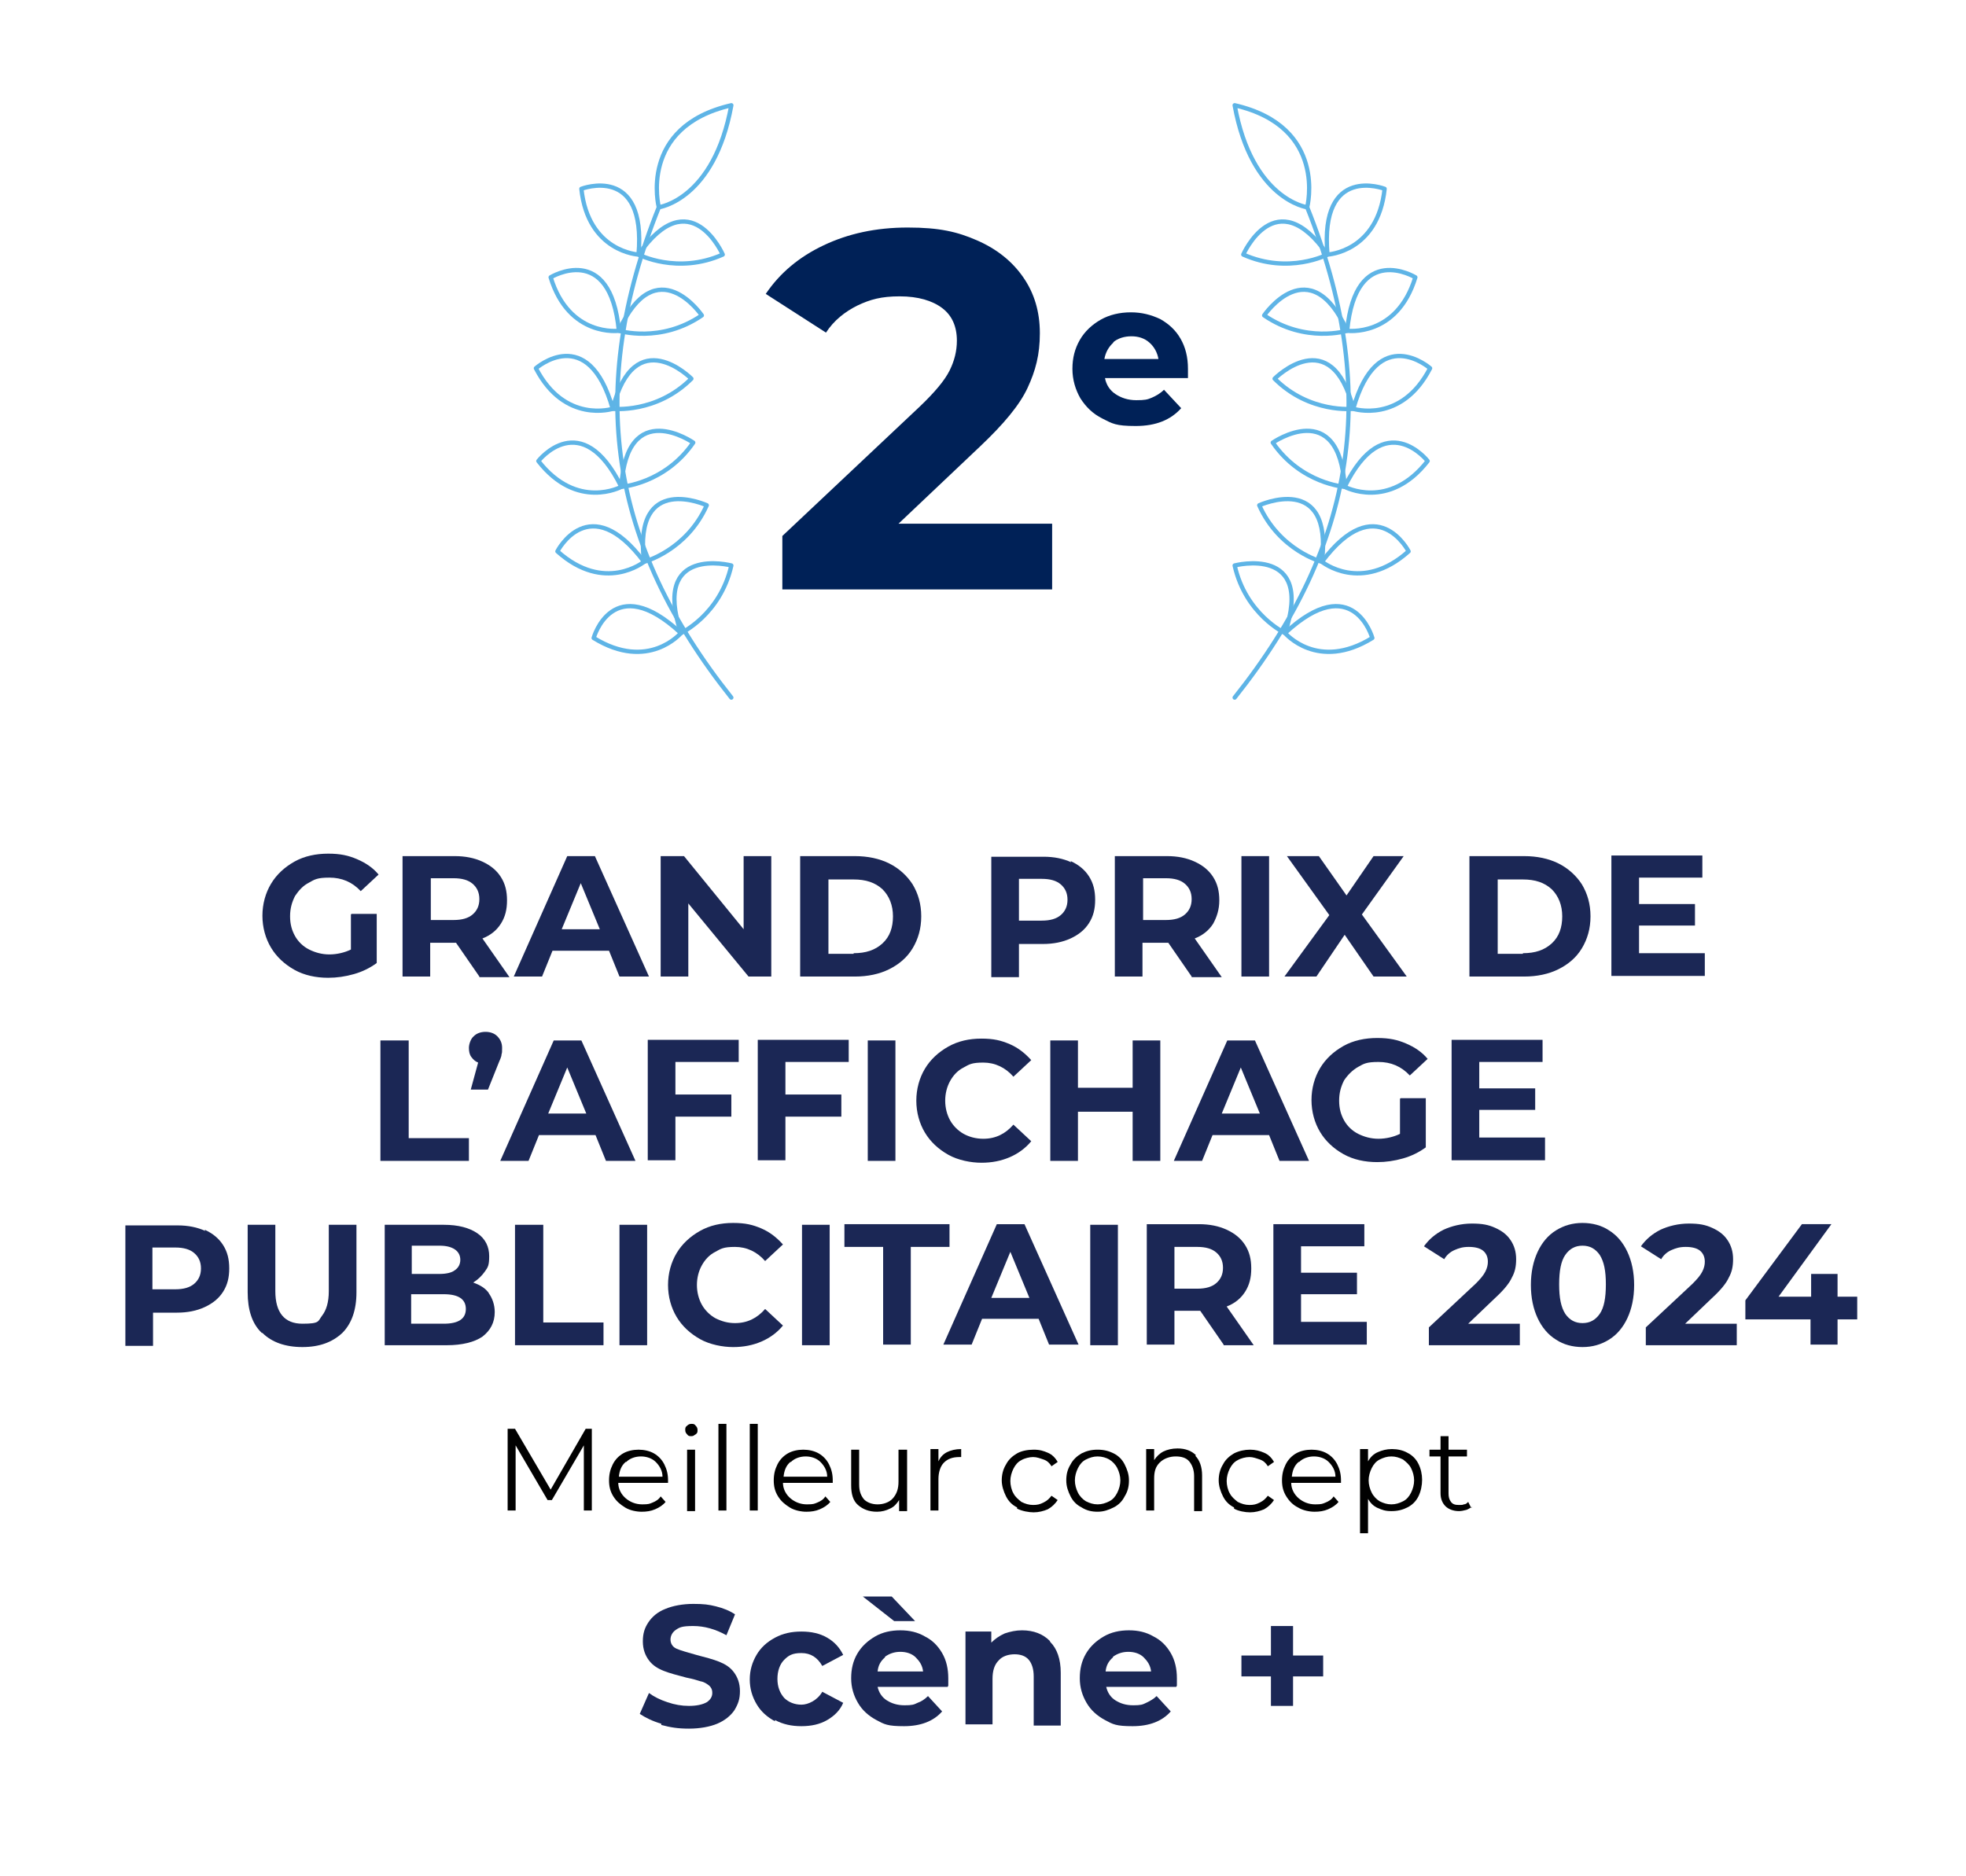 <svg xmlns="http://www.w3.org/2000/svg" id="a" width="4.4in" height="4.2in" viewBox="0 0 319.9 305.1"><defs><style>      .st0 {        fill: #010101;      }      .st1 {        fill: none;        stroke: #5eb4e6;        stroke-linecap: round;        stroke-linejoin: round;        stroke-width: .7px;      }      .st2 {        fill: #1b2755;      }      .st3 {        fill: #002157;      }    </style></defs><g><path class="st2" d="M57.2,148.6h4.1v8c-1.1.8-2.3,1.4-3.7,1.8-1.4.4-2.8.6-4.2.6-2,0-3.9-.4-5.5-1.3s-2.9-2.1-3.8-3.6-1.4-3.3-1.4-5.2.5-3.7,1.4-5.2,2.2-2.7,3.8-3.6c1.6-.9,3.5-1.3,5.5-1.3s3.3.3,4.7.9c1.4.6,2.6,1.4,3.5,2.5l-2.9,2.7c-1.4-1.5-3.1-2.2-5.1-2.2s-2.4.3-3.3.8c-1,.5-1.7,1.3-2.3,2.2-.5,1-.8,2-.8,3.3s.3,2.3.8,3.2,1.3,1.7,2.3,2.2c1,.5,2.1.8,3.3.8s2.5-.3,3.5-.8v-5.7h0Z"></path><path class="st2" d="M78,158.8l-3.8-5.5h-4.2v5.5h-4.5v-19.6h8.5c1.7,0,3.2.3,4.5.9,1.3.6,2.3,1.4,3,2.5s1,2.3,1,3.8-.3,2.7-1,3.8-1.7,1.9-3,2.4l4.4,6.3h-4.9ZM76.9,143.7c-.7-.6-1.7-.9-3.1-.9h-3.7v6.8h3.7c1.4,0,2.4-.3,3.1-.9s1.1-1.4,1.1-2.5-.4-1.9-1.1-2.5h0Z"></path><path class="st2" d="M99,154.6h-9.1l-1.7,4.2h-4.6l8.7-19.6h4.5l8.8,19.6h-4.8l-1.7-4.2ZM97.6,151.1l-3.1-7.5-3.1,7.5h6.2,0Z"></path><path class="st2" d="M125.5,139.2v19.6h-3.7l-9.8-11.9v11.9h-4.5v-19.6h3.8l9.7,11.9v-11.9s4.5,0,4.5,0Z"></path><path class="st2" d="M130.2,139.2h8.9c2.1,0,4,.4,5.6,1.2,1.6.8,2.9,2,3.8,3.4.9,1.5,1.4,3.2,1.4,5.2s-.5,3.7-1.4,5.2c-.9,1.5-2.2,2.6-3.8,3.4-1.6.8-3.5,1.2-5.6,1.2h-8.9v-19.6h0ZM138.9,155c2,0,3.5-.5,4.7-1.6,1.2-1.1,1.7-2.6,1.7-4.4s-.6-3.3-1.7-4.4c-1.2-1.1-2.7-1.6-4.7-1.6h-4.1v12.1h4.1Z"></path><path class="st2" d="M174.2,140c1.3.6,2.3,1.4,3,2.5s1,2.3,1,3.8-.3,2.7-1,3.8-1.7,1.9-3,2.5c-1.3.6-2.8.9-4.5.9h-3.9v5.4h-4.5v-19.6h8.5c1.7,0,3.2.3,4.5.9h0ZM172.6,148.8c.7-.6,1.1-1.4,1.1-2.5s-.4-1.9-1.1-2.5c-.7-.6-1.7-.9-3.1-.9h-3.7v6.8h3.7c1.4,0,2.4-.3,3.1-.9Z"></path><path class="st2" d="M193.9,158.8l-3.8-5.5h-4.2v5.5h-4.5v-19.6h8.5c1.7,0,3.2.3,4.5.9s2.3,1.4,3,2.5,1,2.3,1,3.8-.4,2.7-1,3.8c-.7,1.1-1.7,1.9-3,2.4l4.4,6.3h-4.9,0ZM192.8,143.7c-.7-.6-1.7-.9-3.1-.9h-3.7v6.8h3.7c1.4,0,2.4-.3,3.1-.9s1.1-1.4,1.1-2.5-.4-1.9-1.1-2.5h0Z"></path><path class="st2" d="M202,139.2h4.5v19.6h-4.5v-19.6Z"></path><path class="st2" d="M223.5,158.8l-4.7-6.8-4.6,6.8h-5.2l7.3-10-6.9-9.6h5.2l4.5,6.4,4.4-6.4h4.9l-6.8,9.5,7.3,10.1h-5.2Z"></path><path class="st2" d="M239.1,139.2h8.9c2.1,0,4,.4,5.6,1.2s2.9,2,3.8,3.4c.9,1.5,1.4,3.2,1.4,5.2s-.5,3.7-1.4,5.2c-.9,1.5-2.2,2.6-3.8,3.4-1.6.8-3.5,1.2-5.6,1.2h-8.9v-19.6h0ZM247.8,155c2,0,3.5-.5,4.7-1.6,1.2-1.1,1.7-2.6,1.7-4.4s-.6-3.3-1.7-4.4c-1.2-1.1-2.7-1.6-4.7-1.6h-4.1v12.1h4.1Z"></path><path class="st2" d="M277.4,155.1v3.6h-15.2v-19.6h14.8v3.6h-10.3v4.3h9.1v3.5h-9.1v4.5h10.7,0Z"></path><path class="st2" d="M62,169.2h4.5v15.9h9.8v3.7h-14.4v-19.6h0Z"></path><path class="st2" d="M80.9,168.5c.5.5.8,1.1.8,1.9s0,.7-.1,1.1c0,.4-.3.9-.6,1.7l-1.6,4h-2.8l1.2-4.4c-.5-.2-.8-.5-1.1-.9-.3-.4-.4-.9-.4-1.5s.3-1.5.8-1.9c.5-.5,1.2-.7,1.9-.7s1.4.2,1.9.7h0Z"></path><path class="st2" d="M96.8,184.6h-9.1l-1.7,4.2h-4.6l8.7-19.6h4.5l8.8,19.6h-4.8l-1.7-4.2ZM95.4,181.1l-3.1-7.5-3.1,7.5h6.2Z"></path><path class="st2" d="M109.9,172.8v5.2h9.1v3.6h-9.1v7.1h-4.5v-19.6h14.8v3.6h-10.3Z"></path><path class="st2" d="M127.8,172.8v5.2h9.1v3.6h-9.1v7.1h-4.5v-19.6h14.8v3.6h-10.3Z"></path><path class="st2" d="M141.2,169.2h4.5v19.6h-4.5v-19.6Z"></path><path class="st2" d="M154.3,187.8c-1.6-.9-2.9-2.1-3.8-3.6s-1.4-3.3-1.4-5.2.5-3.7,1.4-5.2c.9-1.5,2.2-2.7,3.8-3.6s3.4-1.3,5.4-1.3,3.2.3,4.6.9c1.4.6,2.5,1.5,3.5,2.6l-2.9,2.7c-1.3-1.5-3-2.3-4.9-2.3s-2.3.3-3.2.8c-1,.5-1.7,1.3-2.2,2.2s-.8,2-.8,3.2.3,2.3.8,3.2,1.3,1.7,2.2,2.2,2,.8,3.2.8c2,0,3.6-.8,4.9-2.3l2.9,2.7c-.9,1.1-2.1,2-3.5,2.6-1.4.6-2.9.9-4.6.9s-3.8-.4-5.4-1.3h0Z"></path><path class="st2" d="M188.8,169.2v19.6h-4.5v-8h-8.9v8h-4.5v-19.6h4.5v7.7h8.9v-7.7h4.5Z"></path><path class="st2" d="M206.4,184.6h-9.1l-1.7,4.2h-4.6l8.7-19.6h4.5l8.8,19.6h-4.8l-1.7-4.2h0ZM205,181.1l-3.1-7.5-3.1,7.5h6.2,0Z"></path><path class="st2" d="M227.9,178.6h4.1v8c-1.1.8-2.3,1.4-3.7,1.8-1.4.4-2.8.6-4.2.6-2,0-3.9-.4-5.5-1.3s-2.9-2.1-3.8-3.6-1.4-3.3-1.4-5.2.5-3.7,1.4-5.2c.9-1.5,2.2-2.7,3.8-3.6s3.5-1.3,5.5-1.3,3.3.3,4.7.9c1.4.6,2.6,1.4,3.5,2.5l-2.9,2.7c-1.4-1.5-3.1-2.2-5.1-2.2s-2.4.3-3.3.8-1.7,1.3-2.3,2.2c-.5,1-.8,2-.8,3.3s.3,2.3.8,3.2,1.3,1.7,2.3,2.2c1,.5,2.1.8,3.3.8s2.5-.3,3.5-.8v-5.7h0Z"></path><path class="st2" d="M251.4,185.1v3.6h-15.2v-19.6h14.8v3.6h-10.3v4.3h9.1v3.5h-9.1v4.5h10.7Z"></path><path class="st2" d="M33.3,200c1.3.6,2.3,1.4,3,2.5.7,1.1,1,2.3,1,3.8s-.3,2.7-1,3.8-1.7,1.9-3,2.5-2.8.9-4.5.9h-3.9v5.4h-4.5v-19.6h8.5c1.7,0,3.2.3,4.5.9h0ZM31.6,208.8c.7-.6,1.1-1.4,1.1-2.5s-.4-1.9-1.1-2.5c-.7-.6-1.7-.9-3.1-.9h-3.7v6.8h3.7c1.4,0,2.4-.3,3.1-.9Z"></path><path class="st2" d="M42.6,216.8c-1.6-1.5-2.3-3.8-2.3-6.6v-11h4.5v10.8c0,3.5,1.5,5.3,4.4,5.3s2.5-.4,3.2-1.3,1.1-2.2,1.1-4v-10.8h4.5v11c0,2.9-.8,5.1-2.3,6.6-1.6,1.5-3.7,2.3-6.5,2.3s-5-.8-6.5-2.3h0Z"></path><path class="st2" d="M79.5,210.3c.6.8,1,1.9,1,3.1,0,1.7-.7,3-2,4-1.3.9-3.3,1.4-5.8,1.4h-10.1v-19.6h9.6c2.4,0,4.2.5,5.5,1.4,1.3.9,1.9,2.2,1.9,3.7s-.2,1.8-.7,2.5c-.5.7-1.1,1.3-1.9,1.8,1.1.4,2,.9,2.6,1.8ZM67,202.6v4.6h4.5c1.1,0,2-.2,2.5-.6.6-.4.9-1,.9-1.7s-.3-1.3-.9-1.7c-.6-.4-1.4-.6-2.5-.6h-4.5ZM74.9,214.7c.6-.4.9-1,.9-1.8,0-1.6-1.2-2.4-3.6-2.4h-5.3v4.8h5.3c1.2,0,2.1-.2,2.7-.6h0Z"></path><path class="st2" d="M83.9,199.2h4.5v15.9h9.8v3.7h-14.4v-19.6h0Z"></path><path class="st2" d="M100.8,199.2h4.5v19.6h-4.5v-19.6Z"></path><path class="st2" d="M113.9,217.8c-1.6-.9-2.9-2.1-3.8-3.6s-1.4-3.3-1.4-5.2.5-3.7,1.4-5.2c.9-1.5,2.2-2.7,3.8-3.6,1.6-.9,3.4-1.3,5.4-1.3s3.2.3,4.6.9c1.4.6,2.5,1.5,3.5,2.6l-2.9,2.7c-1.3-1.5-3-2.3-4.9-2.3s-2.3.3-3.2.8c-1,.5-1.7,1.3-2.2,2.2s-.8,2-.8,3.2.3,2.3.8,3.2,1.3,1.7,2.2,2.2c1,.5,2,.8,3.2.8,2,0,3.6-.8,4.9-2.3l2.9,2.7c-.9,1.1-2.1,2-3.5,2.6-1.4.6-2.9.9-4.6.9s-3.8-.4-5.4-1.3h0Z"></path><path class="st2" d="M130.5,199.2h4.5v19.6h-4.5v-19.6Z"></path><path class="st2" d="M143.7,202.8h-6.3v-3.7h17.1v3.7h-6.3v15.9h-4.5v-15.9Z"></path><path class="st2" d="M168.9,214.5h-9.1l-1.7,4.2h-4.6l8.7-19.6h4.5l8.8,19.6h-4.8l-1.7-4.2h0ZM167.5,211.1l-3.1-7.5-3.1,7.5h6.2,0Z"></path><path class="st2" d="M177.4,199.2h4.5v19.6h-4.5v-19.6Z"></path><path class="st2" d="M199.1,218.7l-3.8-5.5h-4.2v5.5h-4.5v-19.6h8.5c1.7,0,3.2.3,4.5.9,1.3.6,2.3,1.4,3,2.5.7,1.1,1,2.3,1,3.8s-.3,2.7-1,3.8-1.7,1.9-3,2.4l4.4,6.3h-4.9,0ZM197.9,203.7c-.7-.6-1.7-.9-3.1-.9h-3.7v6.8h3.7c1.4,0,2.4-.3,3.1-.9.7-.6,1.1-1.4,1.1-2.5s-.4-1.9-1.1-2.5h0Z"></path><path class="st2" d="M222.4,215.1v3.6h-15.2v-19.6h14.8v3.6h-10.3v4.3h9.1v3.5h-9.1v4.5h10.7Z"></path><path class="st2" d="M247.3,215.1v3.7h-14.8v-2.9l7.6-7.1c.8-.8,1.3-1.4,1.6-2s.4-1.1.4-1.6c0-.8-.3-1.4-.8-1.8-.5-.4-1.3-.6-2.3-.6s-1.6.2-2.3.5c-.7.3-1.3.8-1.7,1.5l-3.3-2.1c.8-1.1,1.8-2,3.2-2.7,1.3-.6,2.9-1,4.6-1s2.7.2,3.8.7c1.1.5,1.9,1.1,2.5,2s.9,1.9.9,3.1-.2,2.1-.7,3c-.4.9-1.3,2-2.6,3.2l-4.5,4.3h8.4Z"></path><path class="st2" d="M253.2,217.9c-1.3-.8-2.3-2-3-3.5s-1.1-3.3-1.1-5.4.4-3.9,1.1-5.4,1.7-2.7,3-3.5c1.3-.8,2.7-1.2,4.3-1.2s3.1.4,4.3,1.2c1.3.8,2.3,2,3,3.5s1.1,3.3,1.1,5.4-.4,3.9-1.1,5.4c-.7,1.5-1.7,2.7-3,3.5-1.3.8-2.7,1.2-4.3,1.2s-3.1-.4-4.3-1.2ZM260.3,213.7c.7-1,1-2.6,1-4.8s-.3-3.7-1-4.8c-.7-1-1.6-1.5-2.8-1.5s-2.1.5-2.8,1.5c-.7,1-1,2.6-1,4.8s.3,3.7,1,4.8c.7,1,1.6,1.5,2.8,1.5s2.1-.5,2.8-1.5Z"></path><path class="st2" d="M282.6,215.1v3.7h-14.8v-2.9l7.6-7.1c.8-.8,1.3-1.4,1.6-2,.3-.6.4-1.1.4-1.6,0-.8-.3-1.4-.8-1.8s-1.3-.6-2.3-.6-1.6.2-2.3.5c-.7.3-1.3.8-1.7,1.5l-3.3-2.1c.8-1.1,1.8-2,3.2-2.7,1.3-.6,2.9-1,4.6-1s2.7.2,3.8.7c1.1.5,1.9,1.1,2.5,2s.9,1.9.9,3.1-.2,2.1-.7,3c-.4.9-1.3,2-2.6,3.2l-4.5,4.3h8.4,0Z"></path><path class="st2" d="M302.2,214.6h-3.2v4.1h-4.4v-4.1h-10.6v-3.1l9.2-12.4h4.8l-8.6,11.8h5.3v-3.7h4.3v3.7h3.2v3.7h0Z"></path><path class="st0" d="M96.3,232.4v13.3h-1.3v-10.6l-5.2,8.9h-.7l-5.2-8.9v10.6h-1.3v-13.3h1.2l5.8,9.9,5.7-9.9h1.2Z"></path><path class="st0" d="M109,241.2h-8.4c0,1,.5,1.9,1.2,2.5.7.6,1.6,1,2.7,1s1.2-.1,1.7-.3,1-.5,1.3-1l.8.9c-.4.5-1,.9-1.7,1.2-.7.3-1.4.4-2.2.4s-1.9-.2-2.7-.7-1.4-1-1.9-1.8-.7-1.6-.7-2.6.2-1.8.6-2.6c.4-.8,1-1.4,1.7-1.8s1.6-.6,2.5-.6,1.8.2,2.5.6,1.3,1,1.7,1.8c.4.8.6,1.6.6,2.6v.4s0,0,0,0ZM101.8,237.8c-.7.6-1,1.4-1.1,2.4h7.1c0-1-.5-1.8-1.1-2.4s-1.5-.9-2.4-.9-1.8.3-2.4.9Z"></path><path class="st0" d="M111.8,233.3c-.2-.2-.3-.4-.3-.7s0-.5.3-.7c.2-.2.4-.3.7-.3s.5,0,.7.3c.2.2.3.4.3.7s0,.5-.3.7-.4.3-.7.3-.5,0-.7-.3h0ZM111.8,235.8h1.3v10h-1.3v-10Z"></path><path class="st0" d="M116.9,231.6h1.3v14.1h-1.3v-14.1h0Z"></path><path class="st0" d="M122,231.6h1.3v14.1h-1.3v-14.1h0Z"></path><path class="st0" d="M135.8,241.2h-8.4c0,1,.5,1.9,1.2,2.5.7.6,1.6,1,2.7,1s1.2-.1,1.7-.3,1-.5,1.3-1l.8.9c-.4.5-1,.9-1.7,1.2-.7.3-1.4.4-2.2.4s-1.9-.2-2.7-.7-1.4-1-1.9-1.8-.7-1.6-.7-2.6.2-1.8.6-2.6c.4-.8,1-1.4,1.7-1.8s1.6-.6,2.5-.6,1.8.2,2.5.6,1.3,1,1.7,1.8c.4.8.6,1.6.6,2.6v.4s0,0,0,0ZM128.6,237.8c-.7.6-1,1.4-1.1,2.4h7.1c0-1-.5-1.8-1.1-2.4s-1.5-.9-2.4-.9-1.8.3-2.4.9h0Z"></path><path class="st0" d="M147.6,235.8v10h-1.3v-1.8c-.4.6-.8,1.1-1.5,1.4-.6.3-1.3.5-2.1.5-1.3,0-2.3-.4-3.1-1.1-.8-.7-1.1-1.8-1.1-3.2v-5.8h1.3v5.7c0,1.1.3,1.8.8,2.4.5.5,1.3.8,2.2.8s1.9-.3,2.5-1,.9-1.5.9-2.7v-5.2h1.3,0Z"></path><path class="st0" d="M154.1,236.2c.6-.3,1.4-.5,2.3-.5v1.3h-.3c-1.1,0-1.9.3-2.5.9-.6.6-.9,1.6-.9,2.7v5.1h-1.3v-10h1.3v2c.3-.7.8-1.2,1.4-1.5h0Z"></path><path class="st0" d="M165.5,245.2c-.8-.4-1.4-1-1.8-1.8s-.7-1.7-.7-2.6.2-1.8.7-2.6c.4-.8,1.1-1.4,1.8-1.8s1.7-.6,2.7-.6,1.6.2,2.3.5c.7.3,1.2.8,1.6,1.5l-1,.7c-.3-.5-.7-.9-1.3-1.1s-1.1-.4-1.7-.4-1.4.2-1.9.5c-.6.3-1,.8-1.3,1.4-.3.6-.5,1.3-.5,2s.2,1.5.5,2c.3.6.8,1,1.3,1.4.6.3,1.2.5,1.9.5s1.1-.1,1.7-.4.9-.6,1.3-1.1l1,.7c-.4.6-.9,1.1-1.6,1.5-.7.3-1.5.5-2.3.5s-1.9-.2-2.7-.6h0Z"></path><path class="st0" d="M176,245.2c-.8-.4-1.4-1-1.8-1.8-.4-.8-.7-1.6-.7-2.6s.2-1.8.7-2.6c.4-.8,1.1-1.4,1.8-1.8.8-.4,1.6-.6,2.6-.6s1.8.2,2.6.6c.8.4,1.4,1,1.8,1.8s.7,1.6.7,2.6-.2,1.8-.7,2.6c-.4.8-1,1.4-1.8,1.8-.8.4-1.6.7-2.6.7s-1.8-.2-2.6-.7ZM180.5,244.2c.6-.3,1-.8,1.3-1.4.3-.6.5-1.3.5-2s-.2-1.4-.5-2-.8-1.1-1.3-1.4-1.2-.5-1.9-.5-1.3.2-1.9.5c-.6.3-1,.8-1.3,1.4-.3.6-.5,1.3-.5,2s.2,1.4.5,2,.8,1.1,1.3,1.4c.6.3,1.2.5,1.9.5s1.3-.2,1.9-.5Z"></path><path class="st0" d="M194.5,236.8c.7.7,1.1,1.8,1.1,3.2v5.8h-1.3v-5.7c0-1-.3-1.8-.8-2.4s-1.3-.8-2.2-.8-1.9.3-2.6,1-.9,1.5-.9,2.6v5.2h-1.3v-10h1.3v1.8c.4-.6.9-1.1,1.5-1.4s1.4-.5,2.3-.5c1.3,0,2.3.4,3,1.1h0Z"></path><path class="st0" d="M200.8,245.2c-.8-.4-1.4-1-1.8-1.8s-.7-1.7-.7-2.6.2-1.8.7-2.6c.4-.8,1.1-1.4,1.8-1.8.8-.4,1.7-.6,2.6-.6s1.6.2,2.3.5c.7.3,1.2.8,1.6,1.5l-1,.7c-.3-.5-.7-.9-1.3-1.1s-1.1-.4-1.7-.4-1.4.2-1.9.5c-.6.3-1,.8-1.3,1.4-.3.6-.5,1.3-.5,2s.2,1.5.5,2c.3.6.8,1,1.3,1.4.6.3,1.2.5,1.9.5s1.1-.1,1.7-.4.9-.6,1.3-1.1l1,.7c-.4.6-.9,1.1-1.6,1.5-.7.3-1.5.5-2.3.5s-1.9-.2-2.6-.6h0Z"></path><path class="st0" d="M218.5,241.2h-8.4c0,1,.5,1.9,1.2,2.5.7.6,1.6,1,2.7,1s1.2-.1,1.7-.3,1-.5,1.3-1l.8.9c-.4.5-1,.9-1.7,1.2-.7.3-1.4.4-2.2.4s-1.9-.2-2.7-.7c-.8-.4-1.4-1-1.9-1.8s-.7-1.6-.7-2.6.2-1.8.6-2.6c.4-.8,1-1.4,1.7-1.8s1.6-.6,2.5-.6,1.8.2,2.5.6,1.3,1,1.7,1.8c.4.8.6,1.6.6,2.6v.4s0,0,0,0ZM211.3,237.8c-.7.6-1,1.4-1.1,2.4h7.1c0-1-.5-1.8-1.1-2.4s-1.5-.9-2.4-.9-1.8.3-2.4.9h0Z"></path><path class="st0" d="M229,236.3c.8.4,1.4,1,1.8,1.8s.6,1.7.6,2.6-.2,1.9-.6,2.7-1,1.4-1.8,1.8c-.8.4-1.6.6-2.6.6s-1.5-.2-2.2-.5-1.2-.8-1.6-1.5v5.6h-1.3v-13.7h1.3v2c.4-.7.9-1.2,1.6-1.5s1.4-.5,2.3-.5,1.8.2,2.5.6h0ZM228.3,244.2c.6-.3,1-.8,1.3-1.4.3-.6.5-1.3.5-2s-.2-1.4-.5-2c-.3-.6-.8-1-1.3-1.4-.6-.3-1.2-.5-1.9-.5s-1.3.2-1.9.5c-.6.3-1,.8-1.3,1.4s-.5,1.3-.5,2,.2,1.4.5,2,.8,1.1,1.3,1.4c.6.3,1.2.5,1.9.5s1.3-.2,1.9-.5Z"></path><path class="st0" d="M239.5,245.1c-.3.2-.6.4-.9.5-.4.1-.8.2-1.2.2-.9,0-1.7-.3-2.2-.8-.5-.5-.8-1.2-.8-2.1v-6h-1.8v-1.1h1.8v-2.2h1.3v2.2h3v1.1h-3v6c0,.6.1,1,.4,1.4s.7.5,1.3.5.5,0,.8-.1c.3,0,.5-.2.7-.4l.5,1h0Z"></path><path class="st2" d="M107.6,280.4c-1.4-.4-2.6-1-3.5-1.6l1.5-3.4c.8.6,1.8,1.1,3,1.5,1.2.4,2.3.6,3.5.6s2.2-.2,2.9-.6c.6-.4.9-.9.9-1.5s-.2-.9-.5-1.2c-.4-.3-.8-.6-1.4-.7-.6-.2-1.3-.4-2.3-.6-1.5-.4-2.7-.7-3.7-1.1-1-.4-1.8-.9-2.4-1.7s-1-1.8-1-3.1.3-2.2.9-3.1,1.5-1.7,2.8-2.2c1.2-.5,2.8-.8,4.5-.8s2.5.1,3.7.4c1.2.3,2.2.7,3.1,1.3l-1.4,3.4c-1.8-1-3.6-1.5-5.4-1.5s-2.2.2-2.8.6c-.6.4-.9,1-.9,1.6s.3,1.2,1,1.5c.7.3,1.8.6,3.2,1,1.5.4,2.7.7,3.7,1.1,1,.4,1.8.9,2.4,1.7s1,1.8,1,3.1-.3,2.1-.9,3.1c-.6.9-1.6,1.7-2.8,2.2-1.2.5-2.8.8-4.6.8s-3-.2-4.5-.6h0Z"></path><path class="st2" d="M126.1,280c-1.3-.7-2.3-1.6-3-2.8-.7-1.2-1.1-2.5-1.1-4s.4-2.8,1.1-4,1.7-2.1,3-2.8c1.3-.7,2.7-1,4.3-1s3,.3,4.2,1c1.2.7,2,1.6,2.6,2.8l-3.4,1.8c-.8-1.4-1.9-2.1-3.4-2.1s-2.1.4-2.8,1.1c-.7.7-1.1,1.8-1.1,3.1s.4,2.3,1.1,3.1c.7.7,1.7,1.1,2.8,1.1s2.6-.7,3.4-2.1l3.4,1.8c-.5,1.2-1.4,2.1-2.6,2.8-1.2.7-2.6,1-4.2,1s-3-.3-4.3-1h0Z"></path><path class="st2" d="M154.2,274.4h-11.4c.2.9.7,1.7,1.5,2.2s1.7.8,2.9.8,1.5-.1,2.1-.4c.6-.2,1.2-.6,1.7-1.1l2.3,2.5c-1.4,1.6-3.5,2.4-6.2,2.4s-3.2-.3-4.5-1c-1.3-.7-2.3-1.6-3-2.8-.7-1.2-1.1-2.5-1.1-4s.3-2.8,1-4,1.7-2.1,2.9-2.8c1.2-.7,2.6-1,4.1-1s2.8.3,4,1c1.2.6,2.1,1.5,2.8,2.7s1,2.6,1,4.1,0,.4,0,1.2h0ZM140.4,259.7h4.7l3.8,4h-3.4l-5.1-4ZM144,269.6c-.7.6-1.1,1.3-1.2,2.3h7.4c-.1-1-.6-1.7-1.2-2.3s-1.5-.9-2.5-.9-1.8.3-2.5.8h0Z"></path><path class="st2" d="M170.9,267.1c1.1,1.1,1.7,2.8,1.7,5v8.6h-4.4v-8c0-1.2-.3-2.1-.8-2.7-.5-.6-1.3-.9-2.3-.9s-2,.3-2.6,1c-.7.7-1,1.7-1,3v7.4h-4.4v-15.1h4.2v1.8c.6-.6,1.3-1.1,2.2-1.5.9-.3,1.8-.5,2.8-.5,1.9,0,3.4.6,4.5,1.7h0Z"></path><path class="st2" d="M191.4,274.4h-11.4c.2.9.7,1.7,1.5,2.2s1.7.8,2.9.8,1.5-.1,2.1-.4,1.2-.6,1.7-1.1l2.3,2.5c-1.4,1.6-3.5,2.4-6.2,2.4s-3.2-.3-4.5-1c-1.3-.7-2.3-1.6-3-2.8-.7-1.2-1.1-2.5-1.1-4s.3-2.8,1-4,1.7-2.1,2.9-2.8c1.2-.7,2.6-1,4.1-1s2.8.3,4,1c1.2.6,2.1,1.5,2.8,2.7s1,2.6,1,4.1,0,.4,0,1.2h0ZM181.1,269.6c-.7.6-1.1,1.3-1.2,2.3h7.4c-.1-1-.6-1.7-1.2-2.3s-1.5-.9-2.5-.9-1.8.3-2.5.8h0Z"></path><path class="st2" d="M215.3,272.7h-4.9v4.8h-3.6v-4.8h-4.8v-3.4h4.8v-4.8h3.6v4.8h4.9v3.4h0Z"></path></g><g><g><path class="st3" d="M171.2,84.9v10.9h-43.9v-8.7l22.4-21.1c2.4-2.3,4-4.2,4.8-5.8.8-1.6,1.2-3.2,1.2-4.9,0-2.3-.8-4.1-2.4-5.3-1.6-1.2-3.9-1.9-6.9-1.9s-4.8.5-6.9,1.5c-2,1-3.8,2.4-5.1,4.4l-9.8-6.3c2.3-3.4,5.4-6,9.4-7.9,4-1.9,8.5-2.9,13.7-2.9s8.1.7,11.3,2.1c3.2,1.4,5.7,3.4,7.5,6,1.8,2.6,2.7,5.6,2.7,9.1s-.7,6.1-2,8.9c-1.3,2.8-3.9,5.9-7.7,9.5l-13.3,12.6h25Z"></path><path class="st3" d="M193.3,61.4h-13.5c.2,1.1.8,2,1.7,2.6s2,1,3.4,1,1.8-.1,2.5-.4c.7-.3,1.4-.7,2-1.3l2.8,3c-1.7,1.9-4.1,2.9-7.4,2.9s-3.8-.4-5.4-1.2c-1.6-.8-2.7-1.9-3.6-3.3-.8-1.4-1.3-3-1.3-4.8s.4-3.3,1.2-4.7c.8-1.4,2-2.5,3.4-3.3s3.1-1.2,4.9-1.2,3.3.4,4.8,1.1c1.4.8,2.5,1.8,3.3,3.2.8,1.4,1.2,3,1.2,4.9s0,.5,0,1.4ZM181.2,55.6c-.8.7-1.3,1.6-1.5,2.7h8.8c-.2-1.1-.7-2-1.5-2.7-.8-.7-1.8-1-2.9-1s-2.2.3-3,1Z"></path></g><g><g><path class="st1" d="M119,113.4c-19.9-25-23.7-50.1-11.8-79.8"></path><g><path class="st1" d="M110.8,102.9s-5.3,6.3-14.2.8c0,0,3.1-11.1,14.2-.8Z"></path><path class="st1" d="M110.8,102.9s6.4-3,8.2-11c0,0-13-3.4-8.2,11Z"></path></g><g><path class="st1" d="M104.8,91.3s-6.4,5.2-14.1-1.7c0,0,5.2-10.2,14.1,1.7Z"></path><path class="st1" d="M104.8,91.3s6.9-1.8,10.2-9.2c0,0-12-5.5-10.2,9.2Z"></path></g><g><path class="st1" d="M101.1,79.1s-7.2,3.9-13.5-4.2c0,0,7-9,13.5,4.2Z"></path><path class="st1" d="M101.1,79.1s7.1-.5,11.7-7.2c0,0-10.8-7.5-11.7,7.2Z"></path></g><g><path class="st1" d="M99.7,66.4s-7.8,2.5-12.5-6.6c0,0,8.5-7.5,12.5,6.6Z"></path><path class="st1" d="M99.7,66.4s7.1.8,12.8-4.9c0,0-9.2-9.3-12.8,4.9Z"></path></g><g><path class="st1" d="M100.7,53.7s-8.1,1.1-11.1-8.7c0,0,9.7-5.9,11.1,8.7Z"></path><path class="st1" d="M100.7,53.7s6.8,2.1,13.5-2.5c0,0-7.4-10.9-13.5,2.5Z"></path></g><g><path class="st1" d="M103.9,41.3s-8.2-.4-9.3-10.7c0,0,10.6-4.1,9.3,10.7Z"></path><path class="st1" d="M103.9,41.3s6.3,3.3,13.7,0c0,0-5.3-12.1-13.7,0Z"></path></g><path class="st1" d="M119,17c-15.2,3.5-11.8,16.6-11.8,16.6,0,0,9-1.2,11.8-16.6Z"></path></g><g><path class="st1" d="M200.9,113.4c19.9-25,23.7-50.1,11.8-79.8"></path><g><path class="st1" d="M209.1,102.9s5.3,6.3,14.2.8c0,0-3.1-11.1-14.2-.8Z"></path><path class="st1" d="M209.1,102.9s-6.4-3-8.2-11c0,0,13-3.4,8.2,11Z"></path></g><g><path class="st1" d="M215.1,91.3s6.4,5.2,14.1-1.7c0,0-5.2-10.2-14.1,1.7Z"></path><path class="st1" d="M215.1,91.3s-6.9-1.8-10.2-9.2c0,0,12-5.5,10.2,9.2Z"></path></g><g><path class="st1" d="M218.8,79.1s7.2,3.9,13.5-4.2c0,0-7-9-13.5,4.2Z"></path><path class="st1" d="M218.8,79.1s-7.1-.5-11.7-7.2c0,0,10.8-7.5,11.7,7.2Z"></path></g><g><path class="st1" d="M220.2,66.4s7.8,2.5,12.5-6.6c0,0-8.5-7.5-12.5,6.6Z"></path><path class="st1" d="M220.2,66.4s-7.1.8-12.8-4.9c0,0,9.2-9.3,12.8,4.9Z"></path></g><g><path class="st1" d="M219.2,53.7s8.1,1.1,11.1-8.7c0,0-9.7-5.9-11.1,8.7Z"></path><path class="st1" d="M219.2,53.7s-6.8,2.1-13.5-2.5c0,0,7.4-10.9,13.5,2.5Z"></path></g><g><path class="st1" d="M216,41.3s8.2-.4,9.3-10.7c0,0-10.6-4.1-9.3,10.7Z"></path><path class="st1" d="M216,41.3s-6.3,3.3-13.7,0c0,0,5.3-12.1,13.7,0Z"></path></g><path class="st1" d="M200.9,17c15.2,3.5,11.8,16.6,11.8,16.6,0,0-9-1.2-11.8-16.6Z"></path></g></g></g></svg>